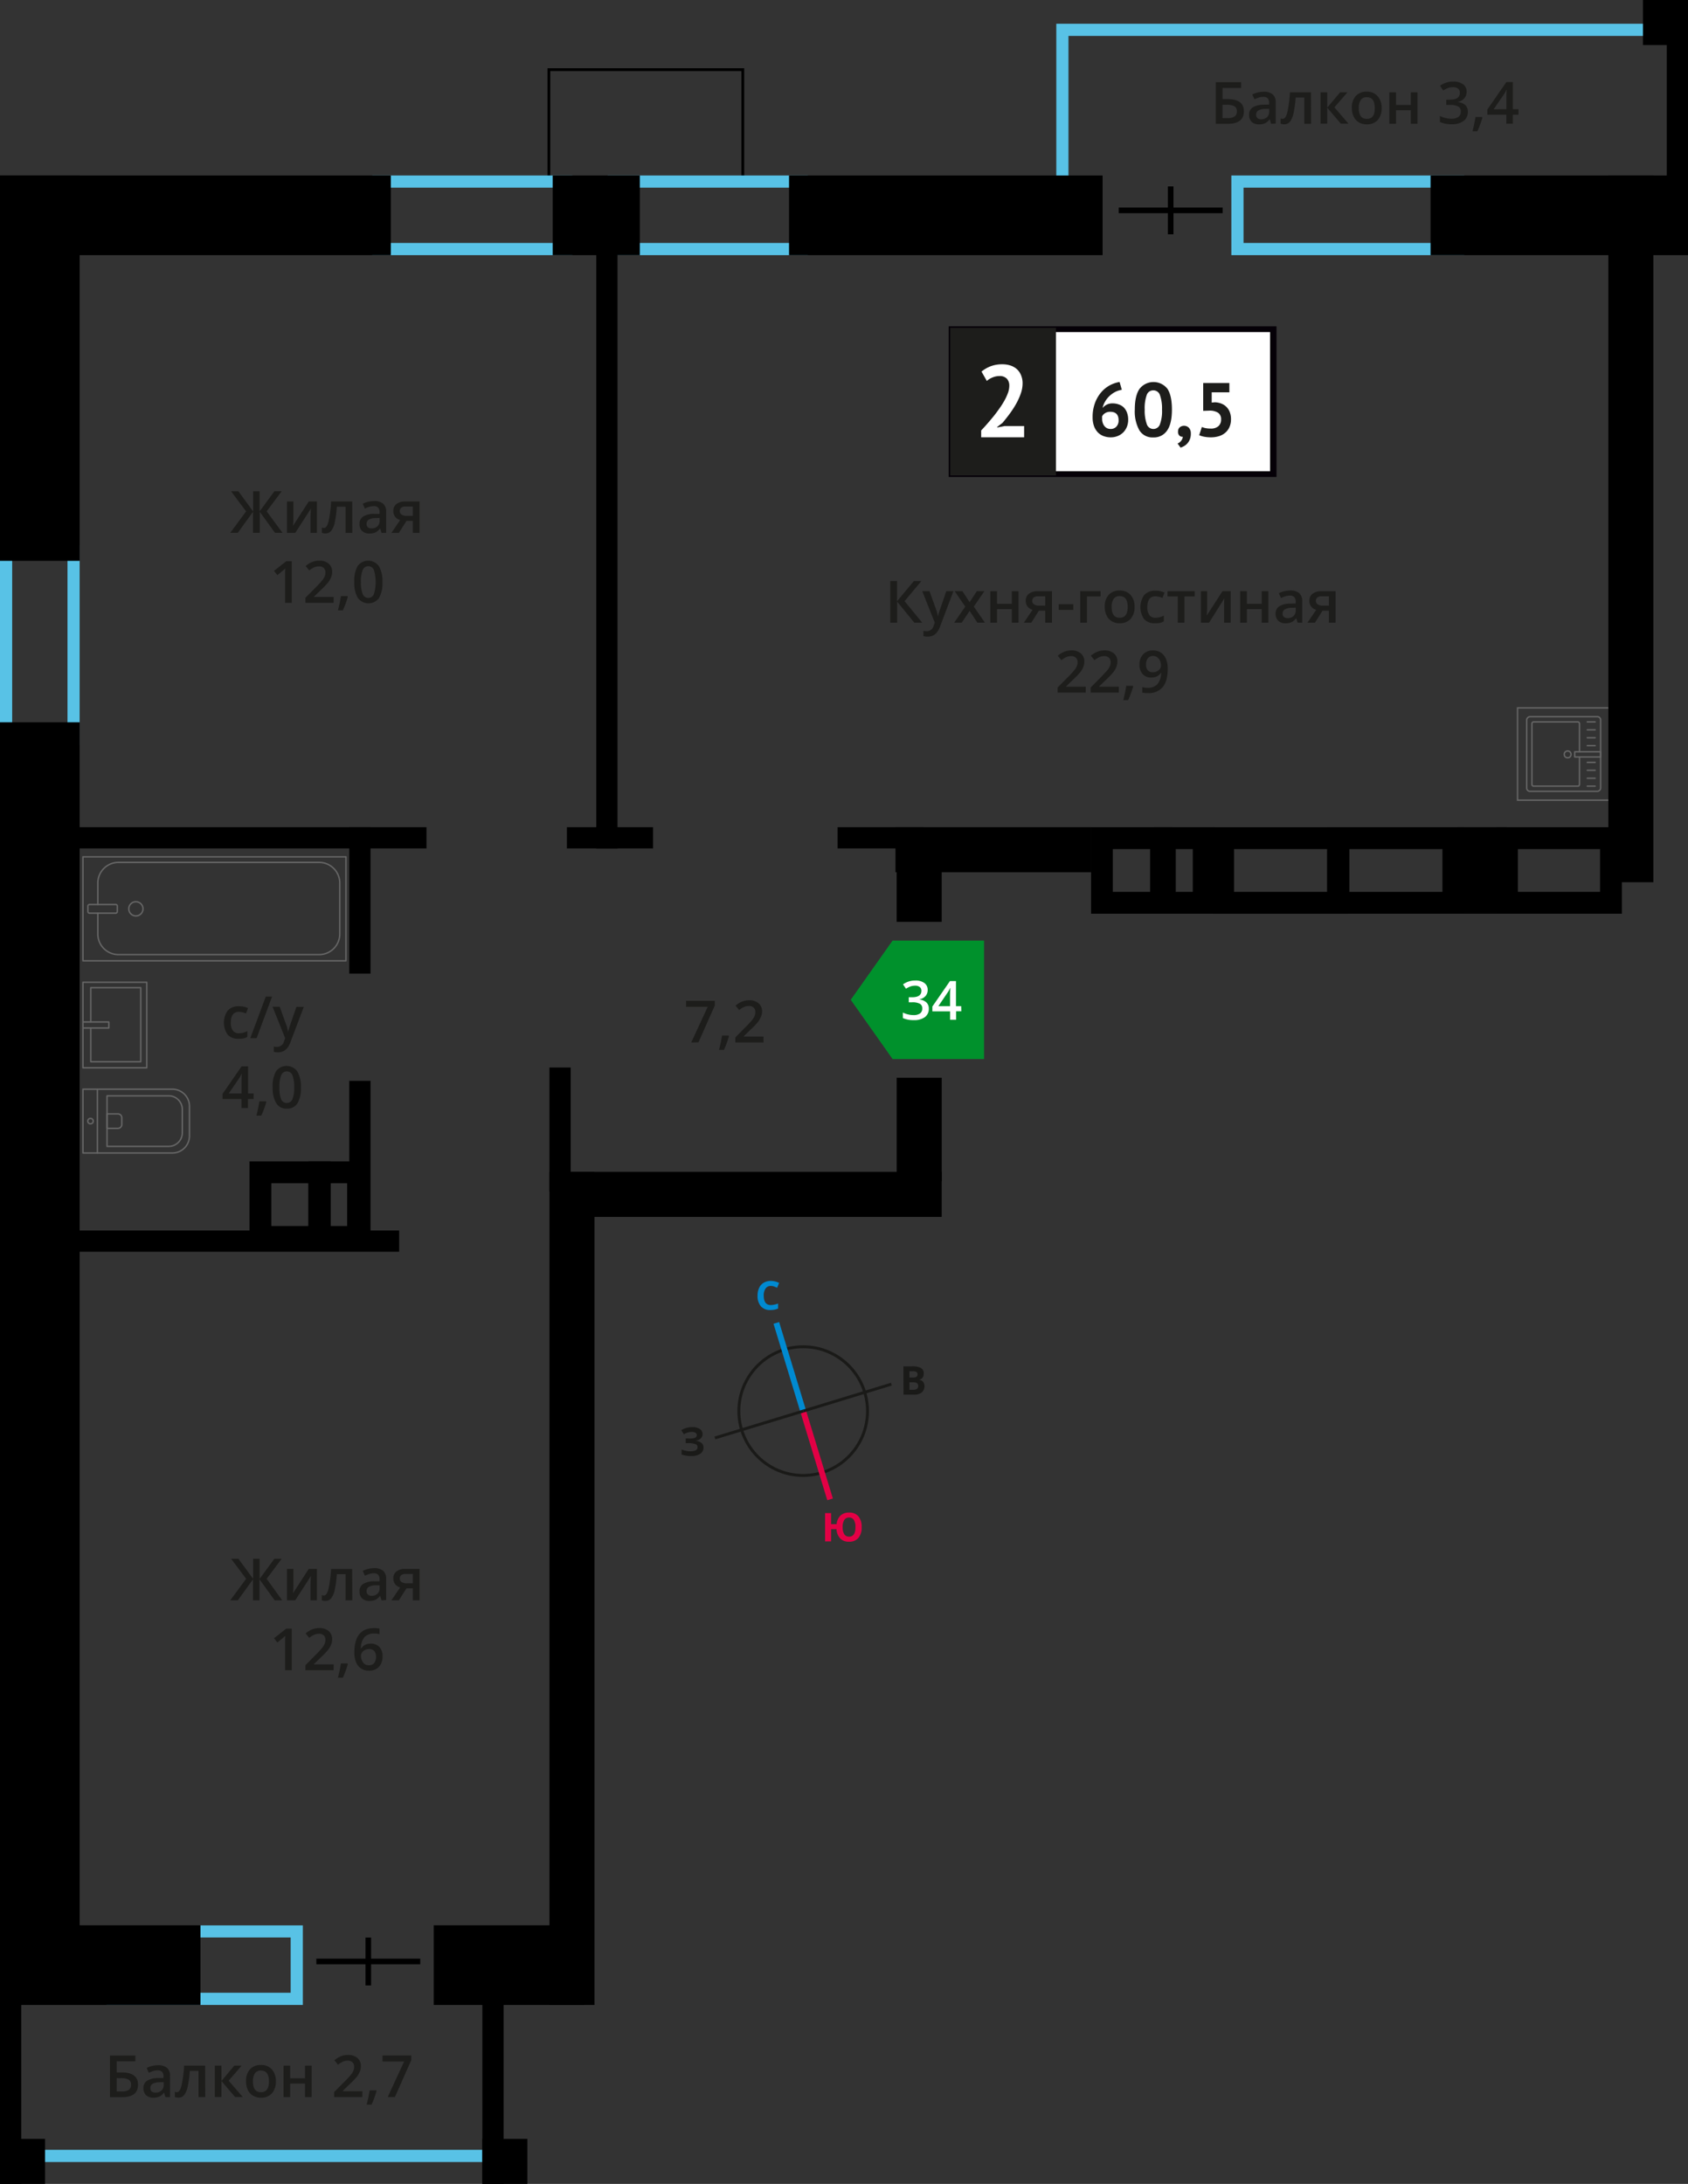 <svg xmlns="http://www.w3.org/2000/svg" width="561.24" height="725.99" viewBox="0 0 561.24 725.99">
  <rect x="0" y="0" width="561.24" height="725.99" fill="#333333" stroke="none"/>
  <defs>
    <style>
      .cls-1, .cls-15, .cls-16, .cls-17, .cls-2, .cls-3, .cls-4, .cls-9 {
        fill: none;
      }

      .cls-1, .cls-4 {
        stroke: #1a1a18;
      }

      .cls-1 {
        stroke-miterlimit: 22.93;
        stroke-width: 0.97px;
      }

      .cls-2 {
        stroke: #008ad1;
        stroke-width: 1.95px;
      }

      .cls-14, .cls-2, .cls-3, .cls-4 {
        stroke-miterlimit: 22.93;
      }

      .cls-3 {
        stroke: #e30045;
        stroke-width: 1.94px;
      }

      .cls-4 {
        stroke-width: 0.97px;
      }

      .cls-5 {
        isolation: isolate;
      }

      .cls-6 {
        fill: #008ad1;
      }

      .cls-7 {
        fill: #e30045;
      }

      .cls-8 {
        fill: #1a1a18;
      }

      .cls-9 {
        stroke: #666;
        stroke-linecap: round;
        stroke-linejoin: round;
        stroke-width: 0.47px;
      }

      .cls-10 {
        fill: #666;
      }

      .cls-11, .cls-14 {
        fill: #1d1d1b;
      }

      .cls-12 {
        fill: #fff;
      }

      .cls-13 {
        fill: #050007;
      }

      .cls-14 {
        stroke: #1d1d1b;
      }

      .cls-14, .cls-17 {
        stroke-width: 0.93px;
      }

      .cls-15, .cls-17 {
        stroke: #000;
      }

      .cls-15, .cls-16, .cls-17 {
        stroke-miterlimit: 10;
      }

      .cls-15 {
        stroke-width: 1.86px;
      }

      .cls-16 {
        stroke: #58c2e6;
        stroke-width: 4.05px;
      }

      .cls-18 {
        fill: #58c2e6;
      }

      .cls-19 {
        fill: #00912c;
        fill-rule: evenodd;
      }
    </style>
  </defs>
  <g id="text">
    <g>
      <circle class="cls-1" cx="267.05" cy="469.09" r="21.39"/>
      <line class="cls-2" x1="258.12" y1="439.77" x2="267.05" y2="469.1"/>
      <line class="cls-3" x1="275.99" y1="498.43" x2="267.05" y2="469.1"/>
      <line class="cls-4" x1="237.7" y1="478.01" x2="267.05" y2="469.08"/>
      <line class="cls-4" x1="296.37" y1="460.13" x2="267.05" y2="469.08"/>
      <g class="cls-5">
        <path class="cls-6" d="M256.29,427.48a2.05,2.05,0,0,0-1.75.86,3.94,3.94,0,0,0-.61,2.36c0,2.1.8,3.14,2.38,3.14a7.55,7.55,0,0,0,2.4-.51V435a6.68,6.68,0,0,1-2.59.49,4,4,0,0,1-3.14-1.24,5.22,5.22,0,0,1-1.1-3.57,5.79,5.79,0,0,1,.53-2.57,3.83,3.83,0,0,1,1.53-1.7,4.62,4.62,0,0,1,2.34-.6,6.41,6.41,0,0,1,2.76.66l-.64,1.62a10.86,10.86,0,0,0-1.07-.43A3,3,0,0,0,256.29,427.48Z"/>
      </g>
      <g class="cls-5">
        <path class="cls-7" d="M286.49,507.65a5.38,5.38,0,0,1-1.07,3.59,3.88,3.88,0,0,1-3.11,1.27,3.92,3.92,0,0,1-2.93-1.06,4.8,4.8,0,0,1-1.25-3.11h-1.8v4.06h-2l0-9.41h2v3.69h1.84a4.46,4.46,0,0,1,1.27-2.86,4,4,0,0,1,2.86-1,3.84,3.84,0,0,1,3.11,1.25A5.38,5.38,0,0,1,286.49,507.65Zm-6.32,0a4.32,4.32,0,0,0,.55,2.37,1.79,1.79,0,0,0,1.58.8q2.15,0,2.13-3.18a4.24,4.24,0,0,0-.54-2.37,1.74,1.74,0,0,0-1.58-.8,1.79,1.79,0,0,0-1.6.81A4.26,4.26,0,0,0,280.17,507.67Z"/>
      </g>
      <g class="cls-5">
        <path class="cls-8" d="M300.38,454.21h2.93a5.76,5.76,0,0,1,2.91.56,2,2,0,0,1,.91,1.81,2.31,2.31,0,0,1-.39,1.39,1.55,1.55,0,0,1-1.05.65v.07a2,2,0,0,1,1.29.74,2.72,2.72,0,0,1-.52,3.46,4,4,0,0,1-2.53.73h-3.52Zm2,3.72h1.16a2.16,2.16,0,0,0,1.17-.25,1,1,0,0,0,.36-.84.83.83,0,0,0-.39-.77,2.57,2.57,0,0,0-1.26-.23h-1.05Zm0,1.59V462h1.3a2,2,0,0,0,1.22-.32,1.18,1.18,0,0,0,.39-1q0-1.17-1.68-1.17Z"/>
      </g>
      <g class="cls-5">
        <path class="cls-8" d="M233.6,476.7a2,2,0,0,1-.64,1.5,3.18,3.18,0,0,1-1.75.76v0a3.51,3.51,0,0,1,2,.71,1.87,1.87,0,0,1,.7,1.52,2.41,2.41,0,0,1-1.05,2.06,4.93,4.93,0,0,1-2.91.76,9.05,9.05,0,0,1-3.33-.5v-1.67a6.24,6.24,0,0,0,1.42.45,7.64,7.64,0,0,0,1.52.16c1.59,0,2.38-.47,2.37-1.39a1,1,0,0,0-.76-1,6,6,0,0,0-2.26-.33H228v-1.55h.79A6,6,0,0,0,231,478a1,1,0,0,0,.68-.94.9.9,0,0,0-.43-.77,2.38,2.38,0,0,0-1.29-.28,4.84,4.84,0,0,0-2.56.78l-.87-1.33a6,6,0,0,1,1.7-.79,7.35,7.35,0,0,1,2-.25,4.12,4.12,0,0,1,2.46.63A2,2,0,0,1,233.6,476.7Z"/>
      </g>
    </g>
  </g>
  <g id="Layer_7" data-name="Layer 7">
    <g>
      <g>
        <g>
          <rect class="cls-9" x="54.02" y="258.39" width="34.57" height="87.45" transform="translate(373.42 230.81) rotate(90)"/>
          <rect class="cls-9" x="32.68" y="297.23" width="2.88" height="9.77" rx="0.49" transform="translate(336.23 268) rotate(90)"/>
          <path class="cls-9" d="M32.52,300.68v-7.13a6.88,6.88,0,0,1,6.87-6.87h66.72a6.87,6.87,0,0,1,6.86,6.87v16.93a6.86,6.86,0,0,1-6.86,6.86H39.39a6.87,6.87,0,0,1-6.87-6.86v-6.92"/>
          <circle class="cls-9" cx="45.18" cy="302.12" r="2.37"/>
        </g>
        <g>
          <path class="cls-9" d="M27.58,362.08H57.32A5.69,5.69,0,0,1,63,367.77v9.83a5.69,5.69,0,0,1-5.69,5.69H27.58a0,0,0,0,1,0,0V362.08A0,0,0,0,1,27.58,362.08Z"/>
          <path class="cls-9" d="M35.59,364.28H56.1a4.51,4.51,0,0,1,4.51,4.51v7.79a4.51,4.51,0,0,1-4.51,4.51H35.59a0,0,0,0,1,0,0V364.28a0,0,0,0,1,0,0Z"/>
          <path class="cls-9" d="M35.59,370.29h3.62a1.29,1.29,0,0,1,1.29,1.29v2.23a1.29,1.29,0,0,1-1.29,1.29H35.59a0,0,0,0,1,0,0v-4.8a0,0,0,0,1,0,0Z"/>
          <circle class="cls-9" cx="30.09" cy="372.69" r="0.9"/>
          <line class="cls-9" x1="32.39" y1="362.08" x2="32.39" y2="383.3"/>
        </g>
        <g>
          <rect class="cls-9" x="27.58" y="326.53" width="21.22" height="28.43"/>
          <polyline class="cls-9" points="27.58 341.74 36.19 341.74 36.19 339.74 27.58 339.74"/>
          <polyline class="cls-9" points="30.18 341.74 30.18 352.95 46.8 352.95 46.8 328.33 30.18 328.33 30.18 339.74"/>
        </g>
      </g>
      <g>
        <g>
          <rect class="cls-9" x="507.48" y="238.37" width="24.82" height="24.58" rx="1.09" transform="translate(770.56 -269.24) rotate(90)"/>
          <path class="cls-9" d="M525.17,251.64v9.11a.59.59,0,0,1-.59.59H509.93a.59.59,0,0,1-.59-.59V240.57a.58.58,0,0,1,.59-.59h14.65a.58.58,0,0,1,.59.59v9.34"/>
          <circle class="cls-9" cx="521.22" cy="250.78" r="1.13"/>
          <rect class="cls-9" x="527.02" y="246.48" width="1.73" height="8.6" transform="translate(778.66 -277.11) rotate(90)"/>
          <line class="cls-9" x1="530.37" y1="239.98" x2="527.74" y2="239.98"/>
          <line class="cls-9" x1="530.37" y1="242.61" x2="527.74" y2="242.61"/>
          <line class="cls-9" x1="530.37" y1="245.25" x2="527.74" y2="245.25"/>
          <line class="cls-9" x1="530.37" y1="247.88" x2="527.74" y2="247.88"/>
          <line class="cls-9" x1="530.37" y1="253.44" x2="527.74" y2="253.44"/>
          <line class="cls-9" x1="530.37" y1="256.07" x2="527.74" y2="256.07"/>
          <line class="cls-9" x1="530.37" y1="258.71" x2="527.74" y2="258.71"/>
          <line class="cls-9" x1="530.37" y1="261.34" x2="527.74" y2="261.34"/>
        </g>
        <path class="cls-10" d="M535,235.56v30.2H504.79v-30.2H535m.46-.47H504.33v31.14h31.13V235.09Z"/>
      </g>
      <g>
        <path class="cls-11" d="M81.83,170l-5-6.68h2.43l4.91,6.7v-6.7h2.15V170l4.92-6.7h2.42l-5,6.68,5.27,7.15h-2.5l-5.06-7v7H84.12v-7l-5.06,7H76.55Z"/>
        <path class="cls-11" d="M97.56,166.7v5.36c0,.63,0,1.54-.15,2.75l5.25-8.11h2.71v10.46h-2.14v-5.27q0-.44.06-1.41t.09-1.41l-5.23,8.09H95.43V166.7Z"/>
        <path class="cls-11" d="M117.13,177.16h-2.24v-8.72H112a38.22,38.22,0,0,1-.71,5.26,6.75,6.75,0,0,1-1.18,2.76,2.32,2.32,0,0,1-1.87.87,3.07,3.07,0,0,1-1.22-.21v-1.74a1.89,1.89,0,0,0,.7.13c.64,0,1.14-.72,1.51-2.17a40.56,40.56,0,0,0,.87-6.64h7Z"/>
        <path class="cls-11" d="M126.86,177.16l-.45-1.46h-.07a4.32,4.32,0,0,1-1.53,1.3,4.78,4.78,0,0,1-2,.35,3.36,3.36,0,0,1-2.41-.83,3.12,3.12,0,0,1-.87-2.36,2.75,2.75,0,0,1,1.21-2.44,6.89,6.89,0,0,1,3.65-.9l1.81,0v-.56a2.08,2.08,0,0,0-.47-1.5,1.9,1.9,0,0,0-1.45-.5,5,5,0,0,0-1.54.24,11.64,11.64,0,0,0-1.42.56l-.72-1.59a7.83,7.83,0,0,1,1.87-.68,8.79,8.79,0,0,1,1.91-.23,4.52,4.52,0,0,1,3,.87,3.39,3.39,0,0,1,1,2.73v7Zm-3.31-1.51a2.76,2.76,0,0,0,1.94-.68,2.44,2.44,0,0,0,.73-1.9v-.9l-1.34.05a4.59,4.59,0,0,0-2.28.53,1.59,1.59,0,0,0-.72,1.43,1.37,1.37,0,0,0,.42,1.08A1.75,1.75,0,0,0,123.55,175.65Z"/>
        <path class="cls-11" d="M132.61,177.16h-2.48l2.91-4.28a3.14,3.14,0,0,1-1.66-1.09,3,3,0,0,1-.61-1.93,2.78,2.78,0,0,1,1.06-2.32,4.54,4.54,0,0,1,2.89-.84h4.77v10.46h-2.23v-4h-2.11Zm.33-7.28a1.33,1.33,0,0,0,.61,1.2,2.9,2.9,0,0,0,1.64.41h2.07v-3.11h-2.42a2.23,2.23,0,0,0-1.41.39A1.33,1.33,0,0,0,132.94,169.88Z"/>
        <path class="cls-11" d="M97,200.4H94.8v-8.93c0-1.06,0-1.91.07-2.53a6.72,6.72,0,0,1-.53.5l-2.12,1.74-1.12-1.41,4.07-3.2H97Z"/>
        <path class="cls-11" d="M110.92,200.4h-9.37v-1.68l3.57-3.59a30.47,30.47,0,0,0,2.09-2.29,5.82,5.82,0,0,0,.75-1.27,3.43,3.43,0,0,0,.24-1.28,2,2,0,0,0-.56-1.47,2.18,2.18,0,0,0-1.56-.54,4.09,4.09,0,0,0-1.54.29,7.47,7.47,0,0,0-1.71,1.06l-1.2-1.47a7.65,7.65,0,0,1,2.24-1.38,6.52,6.52,0,0,1,2.31-.4,4.58,4.58,0,0,1,3.1,1,3.42,3.42,0,0,1,1.16,2.71,4.62,4.62,0,0,1-.34,1.78,7,7,0,0,1-1,1.74,23.06,23.06,0,0,1-2.31,2.41l-2.4,2.33v.09h6.56Z"/>
        <path class="cls-11" d="M115.65,198.37A32.47,32.47,0,0,1,114,202.9h-1.64a47.27,47.27,0,0,0,1-4.75h2.19Z"/>
        <path class="cls-11" d="M127.15,193.49a9.86,9.86,0,0,1-1.16,5.35,4.37,4.37,0,0,1-7-.06,9.68,9.68,0,0,1-1.19-5.29,9.85,9.85,0,0,1,1.16-5.4,4.39,4.39,0,0,1,7,.08A9.77,9.77,0,0,1,127.15,193.49Zm-7.14,0a10,10,0,0,0,.58,4,2,2,0,0,0,3.73,0,14,14,0,0,0,0-8,2,2,0,0,0-3.73,0A10.1,10.1,0,0,0,120,193.49Z"/>
      </g>
      <g>
        <path class="cls-11" d="M413.57,37q0,4.15-5.34,4.16h-4V27.32h8.44v1.94h-6.18v3.68h1.65Q413.57,32.94,413.57,37Zm-7.1,2.26h1.63a4.12,4.12,0,0,0,2.38-.54,1.94,1.94,0,0,0,.76-1.72,1.81,1.81,0,0,0-.76-1.65,5,5,0,0,0-2.65-.51h-1.36Z"/>
        <path class="cls-11" d="M422.63,41.15l-.45-1.46h-.07a4.32,4.32,0,0,1-1.53,1.3,4.78,4.78,0,0,1-2,.35,3.32,3.32,0,0,1-2.41-.84,3.08,3.08,0,0,1-.87-2.35,2.75,2.75,0,0,1,1.21-2.44,6.89,6.89,0,0,1,3.65-.9l1.81-.05V34.2a2.08,2.08,0,0,0-.47-1.5,1.9,1.9,0,0,0-1.45-.5,5,5,0,0,0-1.54.24,11.64,11.64,0,0,0-1.42.56l-.72-1.59a7.83,7.83,0,0,1,1.87-.68,8.79,8.79,0,0,1,1.91-.23,4.52,4.52,0,0,1,3,.87,3.39,3.39,0,0,1,1,2.73v7Zm-3.31-1.51a2.76,2.76,0,0,0,1.94-.68,2.44,2.44,0,0,0,.73-1.9v-.9l-1.34.05a4.48,4.48,0,0,0-2.28.53,1.59,1.59,0,0,0-.72,1.43,1.37,1.37,0,0,0,.42,1.08A1.75,1.75,0,0,0,419.32,39.64Z"/>
        <path class="cls-11" d="M435.91,41.15h-2.24V32.43h-2.88a36.68,36.68,0,0,1-.72,5.26,6.9,6.9,0,0,1-1.17,2.76,2.33,2.33,0,0,1-1.88.87,3.14,3.14,0,0,1-1.22-.21V39.37a2,2,0,0,0,.7.13c.65,0,1.15-.72,1.52-2.17a40.56,40.56,0,0,0,.87-6.64h7Z"/>
        <path class="cls-11" d="M445.58,30.69H448l-4.33,5,4.69,5.42h-2.55l-4.52-5.31v5.31h-2.22V30.69h2.22v5.08Z"/>
        <path class="cls-11" d="M459.38,35.9a5.74,5.74,0,0,1-1.31,4,4.72,4.72,0,0,1-3.66,1.44,5,5,0,0,1-2.59-.66,4.4,4.4,0,0,1-1.73-1.91,6.35,6.35,0,0,1-.61-2.87,5.66,5.66,0,0,1,1.31-4,4.73,4.73,0,0,1,3.68-1.43A4.61,4.61,0,0,1,458.06,32,5.67,5.67,0,0,1,459.38,35.9Zm-7.61,0q0,3.62,2.68,3.62t2.64-3.62c0-2.39-.88-3.58-2.66-3.58a2.26,2.26,0,0,0-2,.92A4.73,4.73,0,0,0,451.77,35.9Z"/>
        <path class="cls-11" d="M464.16,30.69v4.2h4.92v-4.2h2.23V41.15h-2.23V36.64h-4.92v4.51h-2.22V30.69Z"/>
        <path class="cls-11" d="M487.63,30.5a3.2,3.2,0,0,1-.77,2.19,3.87,3.87,0,0,1-2.15,1.18v.07a4.16,4.16,0,0,1,2.49,1,2.93,2.93,0,0,1,.83,2.2,3.63,3.63,0,0,1-1.4,3.07,6.42,6.42,0,0,1-4,1.09,9,9,0,0,1-3.88-.75v-2a9.19,9.19,0,0,0,1.86.68,8.55,8.55,0,0,0,1.89.23,4.05,4.05,0,0,0,2.41-.59,2.2,2.2,0,0,0,.79-1.85,1.73,1.73,0,0,0-.88-1.62,5.6,5.6,0,0,0-2.76-.52h-1.2V33.13h1.22c2.2,0,3.31-.76,3.31-2.29a1.67,1.67,0,0,0-.58-1.37,2.59,2.59,0,0,0-1.7-.48,5.06,5.06,0,0,0-1.51.22,7.64,7.64,0,0,0-1.73.86l-1.08-1.55a7.25,7.25,0,0,1,4.41-1.4,5.27,5.27,0,0,1,3.27.9A3,3,0,0,1,487.63,30.5Z"/>
        <path class="cls-11" d="M492.88,39.11a31.82,31.82,0,0,1-1.67,4.53h-1.63a46.55,46.55,0,0,0,1-4.74h2.18Z"/>
        <path class="cls-11" d="M504.87,38.13H503v3h-2.16v-3h-6.32V36.42l6.32-9.13H503v9h1.87Zm-4-1.84V32.82c0-1.24,0-2.25.09-3h-.07a11.58,11.58,0,0,1-.83,1.51l-3.44,5Z"/>
      </g>
      <g>
        <path class="cls-11" d="M81.83,524.84l-5-6.68h2.43l4.91,6.7v-6.7h2.15v6.7l4.92-6.7h2.42l-5,6.68L93.83,532h-2.5l-5.06-7v7H84.12v-7l-5.06,7H76.55Z"/>
        <path class="cls-11" d="M97.56,521.53v5.36c0,.63,0,1.54-.15,2.75l5.25-8.11h2.71V532h-2.14v-5.27q0-.44.06-1.41c0-.65.06-1.12.09-1.42L98.15,532H95.43V521.53Z"/>
        <path class="cls-11" d="M117.13,532h-2.24v-8.72H112a38.44,38.44,0,0,1-.71,5.26,6.75,6.75,0,0,1-1.18,2.76,2.32,2.32,0,0,1-1.87.87A3.07,3.07,0,0,1,107,532v-1.74a1.89,1.89,0,0,0,.7.13c.64,0,1.14-.72,1.51-2.17a40.56,40.56,0,0,0,.87-6.64h7Z"/>
        <path class="cls-11" d="M126.86,532l-.45-1.46h-.07a4.32,4.32,0,0,1-1.53,1.3,4.78,4.78,0,0,1-2,.35,3.36,3.36,0,0,1-2.41-.83,3.12,3.12,0,0,1-.87-2.36,2.75,2.75,0,0,1,1.21-2.44,6.89,6.89,0,0,1,3.65-.9l1.81,0V525a2.08,2.08,0,0,0-.47-1.5,1.9,1.9,0,0,0-1.45-.5,5,5,0,0,0-1.54.24,11.64,11.64,0,0,0-1.42.56l-.72-1.59a7.83,7.83,0,0,1,1.87-.68,8.79,8.79,0,0,1,1.91-.23,4.52,4.52,0,0,1,3,.87,3.39,3.39,0,0,1,1,2.73v7Zm-3.31-1.51a2.76,2.76,0,0,0,1.94-.68,2.44,2.44,0,0,0,.73-1.9V527l-1.34,0a4.59,4.59,0,0,0-2.28.53,1.59,1.59,0,0,0-.72,1.43,1.37,1.37,0,0,0,.42,1.08A1.75,1.75,0,0,0,123.55,530.48Z"/>
        <path class="cls-11" d="M132.61,532h-2.48l2.91-4.28a3.14,3.14,0,0,1-1.66-1.09,3,3,0,0,1-.61-1.93,2.78,2.78,0,0,1,1.06-2.32,4.54,4.54,0,0,1,2.89-.84h4.77V532h-2.23v-4h-2.11Zm.33-7.28a1.33,1.33,0,0,0,.61,1.2,2.9,2.9,0,0,0,1.64.41h2.07v-3.11h-2.42a2.23,2.23,0,0,0-1.41.39A1.33,1.33,0,0,0,132.94,524.71Z"/>
        <path class="cls-11" d="M97,555.23H94.8V546.3c0-1.06,0-1.91.07-2.53a6.72,6.72,0,0,1-.53.5L92.22,546,91.1,544.6l4.07-3.2H97Z"/>
        <path class="cls-11" d="M110.92,555.23h-9.37v-1.68l3.57-3.59a30.47,30.47,0,0,0,2.09-2.29,5.82,5.82,0,0,0,.75-1.27,3.43,3.43,0,0,0,.24-1.28,1.94,1.94,0,0,0-.56-1.47,2.18,2.18,0,0,0-1.56-.54,4.09,4.09,0,0,0-1.54.29,7.13,7.13,0,0,0-1.71,1.06l-1.2-1.47a7.65,7.65,0,0,1,2.24-1.38,6.52,6.52,0,0,1,2.31-.4,4.58,4.58,0,0,1,3.1,1,3.42,3.42,0,0,1,1.16,2.71,4.62,4.62,0,0,1-.34,1.78,6.79,6.79,0,0,1-1,1.73,22,22,0,0,1-2.31,2.42l-2.4,2.33v.09h6.56Z"/>
        <path class="cls-11" d="M115.65,553.2a32.47,32.47,0,0,1-1.66,4.53h-1.64a47.27,47.27,0,0,0,1-4.75h2.19Z"/>
        <path class="cls-11" d="M117.82,549.34q0-8.12,6.61-8.12a7.91,7.91,0,0,1,1.75.17v1.85a5.93,5.93,0,0,0-1.66-.21,4.39,4.39,0,0,0-3.34,1.19A5.81,5.81,0,0,0,120,548h.11a3.09,3.09,0,0,1,1.25-1.18,3.93,3.93,0,0,1,1.89-.43,3.77,3.77,0,0,1,2.94,1.16,4.47,4.47,0,0,1,1,3.13,4.77,4.77,0,0,1-1.22,3.44,4.38,4.38,0,0,1-3.31,1.26,4.64,4.64,0,0,1-2.59-.72,4.5,4.5,0,0,1-1.68-2.08A8.11,8.11,0,0,1,117.82,549.34Zm4.82,4.24a2.17,2.17,0,0,0,1.76-.73,3.24,3.24,0,0,0,.62-2.11,2.8,2.8,0,0,0-.58-1.88,2.19,2.19,0,0,0-1.75-.68,3,3,0,0,0-1.32.31,2.5,2.5,0,0,0-1,.84,1.93,1.93,0,0,0-.35,1.1,3.52,3.52,0,0,0,.72,2.24A2.25,2.25,0,0,0,122.64,553.58Z"/>
      </g>
      <g>
        <path class="cls-11" d="M45.89,693c0,2.77-1.77,4.16-5.33,4.16h-4V683.32H45v1.93H38.8v3.68h1.65Q45.9,688.93,45.89,693Zm-7.09,2.26h1.63a4.23,4.23,0,0,0,2.38-.53,2,2,0,0,0,.76-1.73,1.86,1.86,0,0,0-.76-1.65,5.06,5.06,0,0,0-2.66-.51H38.8Z"/>
        <path class="cls-11" d="M55,697.14l-.44-1.46h-.08a4.21,4.21,0,0,1-1.52,1.3,4.83,4.83,0,0,1-2,.35,3.33,3.33,0,0,1-2.4-.83,3.12,3.12,0,0,1-.87-2.36,2.78,2.78,0,0,1,1.2-2.44,7.09,7.09,0,0,1,3.66-.9l1.81,0v-.56a2.12,2.12,0,0,0-.47-1.5,1.91,1.91,0,0,0-1.45-.49,4.91,4.91,0,0,0-1.54.23,12,12,0,0,0-1.42.56l-.72-1.59a7.91,7.91,0,0,1,1.86-.68,8.87,8.87,0,0,1,1.91-.23,4.51,4.51,0,0,1,3,.87,3.4,3.4,0,0,1,1,2.74v7Zm-3.31-1.51a2.77,2.77,0,0,0,2-.68,2.47,2.47,0,0,0,.73-1.89v-.91L53,692.2a4.66,4.66,0,0,0-2.29.53,1.6,1.6,0,0,0-.71,1.43,1.4,1.4,0,0,0,.41,1.08A1.78,1.78,0,0,0,51.64,695.63Z"/>
        <path class="cls-11" d="M68.24,697.14H66v-8.72H63.11a35.33,35.33,0,0,1-.71,5.26,6.9,6.9,0,0,1-1.17,2.76,2.34,2.34,0,0,1-1.88.87,3.1,3.1,0,0,1-1.22-.21v-1.74a1.94,1.94,0,0,0,.7.14c.64,0,1.15-.73,1.52-2.18a40.8,40.8,0,0,0,.86-6.64h7Z"/>
        <path class="cls-11" d="M77.9,686.68h2.44l-4.32,5,4.69,5.42H78.16l-4.52-5.3v5.3H71.42V686.68h2.22v5.08Z"/>
        <path class="cls-11" d="M91.71,691.89a5.69,5.69,0,0,1-1.32,4,4.68,4.68,0,0,1-3.65,1.44,5.05,5.05,0,0,1-2.6-.66,4.43,4.43,0,0,1-1.73-1.9,6.56,6.56,0,0,1-.6-2.88,5.67,5.67,0,0,1,1.3-4,4.75,4.75,0,0,1,3.68-1.43,4.65,4.65,0,0,1,3.6,1.46A5.67,5.67,0,0,1,91.71,691.89Zm-7.61,0c0,2.42.89,3.62,2.67,3.62s2.65-1.2,2.65-3.62-.89-3.58-2.67-3.58a2.25,2.25,0,0,0-2,.93A4.67,4.67,0,0,0,84.1,691.89Z"/>
        <path class="cls-11" d="M96.48,686.68v4.2h4.93v-4.2h2.22v10.46h-2.22v-4.51H96.48v4.51H94.26V686.68Z"/>
        <path class="cls-11" d="M120.47,697.14H111.1v-1.68l3.57-3.59a28.57,28.57,0,0,0,2.09-2.29,4.94,4.94,0,0,0,.75-1.27,3.39,3.39,0,0,0,.24-1.28,2,2,0,0,0-.56-1.47,2.16,2.16,0,0,0-1.56-.54,4.2,4.2,0,0,0-1.53.29,7.3,7.3,0,0,0-1.72,1.06l-1.2-1.47a8,8,0,0,1,2.24-1.38,6.62,6.62,0,0,1,2.32-.4,4.58,4.58,0,0,1,3.09,1,3.44,3.44,0,0,1,1.16,2.71,4.81,4.81,0,0,1-.33,1.78,7.69,7.69,0,0,1-1,1.74,24.54,24.54,0,0,1-2.32,2.41l-2.4,2.33v.09h6.56Z"/>
        <path class="cls-11" d="M125.2,695.11a31.22,31.22,0,0,1-1.66,4.53H121.9a46.9,46.9,0,0,0,1-4.75h2.18Z"/>
        <path class="cls-11" d="M128.9,697.14l5.47-11.85h-7.19v-2h9.56v1.56l-5.44,12.25Z"/>
      </g>
      <g>
        <path class="cls-11" d="M306.63,207H304l-5.7-7v7H296V193.16h2.26v6.7l5.6-6.7h2.48l-5.58,6.68Z"/>
        <path class="cls-11" d="M306.63,196.53h2.43l2.12,5.93a11.52,11.52,0,0,1,.65,2.38h.07a11.3,11.3,0,0,1,.31-1.26c.15-.49,1-2.84,2.41-7.05H317l-4.48,11.85q-1.21,3.26-4.06,3.26a6.29,6.29,0,0,1-1.44-.16v-1.76a5,5,0,0,0,1.15.12,2.35,2.35,0,0,0,2.26-1.87l.38-1Z"/>
        <path class="cls-11" d="M320.93,201.65l-3.51-5.12H320l2.38,3.66,2.4-3.66h2.52l-3.52,5.12,3.7,5.34h-2.52l-2.58-3.92L319.77,207h-2.52Z"/>
        <path class="cls-11" d="M331.5,196.53v4.2h4.92v-4.2h2.22V207h-2.22v-4.51H331.5V207h-2.23V196.53Z"/>
        <path class="cls-11" d="M342.89,207H340.4l2.92-4.28a3.17,3.17,0,0,1-1.67-1.09,3.06,3.06,0,0,1-.6-1.93,2.78,2.78,0,0,1,1.06-2.32,4.52,4.52,0,0,1,2.89-.84h4.76V207h-2.23v-4h-2.11Zm.32-7.28a1.33,1.33,0,0,0,.61,1.2,2.93,2.93,0,0,0,1.64.41h2.07v-3.11h-2.42a2.22,2.22,0,0,0-1.4.39A1.33,1.33,0,0,0,343.21,199.71Z"/>
        <path class="cls-11" d="M352,202.74v-1.89h4.86v1.89Z"/>
        <path class="cls-11" d="M365.93,196.53v1.74H361.4V207h-2.23V196.53Z"/>
        <path class="cls-11" d="M377.23,201.74a5.69,5.69,0,0,1-1.32,4,4.72,4.72,0,0,1-3.66,1.44,5,5,0,0,1-2.59-.66,4.37,4.37,0,0,1-1.73-1.9,6.56,6.56,0,0,1-.61-2.88,5.67,5.67,0,0,1,1.31-4,4.75,4.75,0,0,1,3.68-1.43,4.61,4.61,0,0,1,3.59,1.46A5.68,5.68,0,0,1,377.23,201.74Zm-7.62,0c0,2.42.9,3.62,2.68,3.62s2.65-1.2,2.65-3.62-.89-3.58-2.67-3.58a2.3,2.3,0,0,0-2,.92A4.73,4.73,0,0,0,369.61,201.74Z"/>
        <path class="cls-11" d="M384,207.18a4.55,4.55,0,0,1-3.61-1.39,7,7,0,0,1,.06-8,4.77,4.77,0,0,1,3.73-1.42,7,7,0,0,1,3,.62l-.67,1.78a6.8,6.8,0,0,0-2.32-.54q-2.71,0-2.72,3.6a4.31,4.31,0,0,0,.68,2.64,2.34,2.34,0,0,0,2,.89,5.7,5.7,0,0,0,2.81-.74v1.94a4.48,4.48,0,0,1-1.27.5A7.7,7.7,0,0,1,384,207.18Z"/>
        <path class="cls-11" d="M397.23,196.53v1.74h-3.41V207h-2.23v-8.72h-3.4v-1.74Z"/>
        <path class="cls-11" d="M401.37,196.53v5.36c0,.63-.05,1.54-.15,2.75l5.24-8.11h2.72V207H407v-5.27c0-.29,0-.76,0-1.41s.07-1.12.09-1.41L402,207h-2.71V196.53Z"/>
        <path class="cls-11" d="M414.57,196.53v4.2h4.93v-4.2h2.22V207H419.5v-4.51h-4.93V207h-2.22V196.53Z"/>
        <path class="cls-11" d="M431.44,207l-.45-1.46h-.07a4.3,4.3,0,0,1-1.52,1.3,4.86,4.86,0,0,1-2,.35,3.36,3.36,0,0,1-2.41-.83,3.15,3.15,0,0,1-.86-2.36,2.77,2.77,0,0,1,1.2-2.44,6.9,6.9,0,0,1,3.66-.9l1.8-.05V200a2.12,2.12,0,0,0-.46-1.5,1.94,1.94,0,0,0-1.46-.5,5,5,0,0,0-1.54.24,11.64,11.64,0,0,0-1.42.56l-.71-1.59a7.6,7.6,0,0,1,1.86-.68,8.79,8.79,0,0,1,1.91-.23,4.52,4.52,0,0,1,3,.87,3.4,3.4,0,0,1,1,2.73V207Zm-3.31-1.51a2.75,2.75,0,0,0,1.94-.68,2.44,2.44,0,0,0,.73-1.9V202l-1.34.05a4.62,4.62,0,0,0-2.28.53,1.59,1.59,0,0,0-.72,1.43,1.37,1.37,0,0,0,.42,1.08A1.77,1.77,0,0,0,428.13,205.48Z"/>
        <path class="cls-11" d="M437.2,207h-2.49l2.91-4.28a3.18,3.18,0,0,1-1.66-1.09,3,3,0,0,1-.61-1.93,2.81,2.81,0,0,1,1.06-2.32,4.55,4.55,0,0,1,2.9-.84h4.76V207h-2.23v-4h-2.11Zm.32-7.28a1.33,1.33,0,0,0,.61,1.2,2.9,2.9,0,0,0,1.64.41h2.07v-3.11h-2.42a2.25,2.25,0,0,0-1.41.39A1.33,1.33,0,0,0,437.52,199.71Z"/>
        <path class="cls-11" d="M361,230.23h-9.37v-1.68l3.57-3.59a30.47,30.47,0,0,0,2.09-2.29,5.11,5.11,0,0,0,.75-1.27,3.43,3.43,0,0,0,.24-1.28,1.94,1.94,0,0,0-.56-1.47,2.18,2.18,0,0,0-1.56-.54,4,4,0,0,0-1.53.29,7.3,7.3,0,0,0-1.72,1.06l-1.2-1.47a7.65,7.65,0,0,1,2.24-1.38,6.58,6.58,0,0,1,2.32-.4,4.58,4.58,0,0,1,3.09,1,3.42,3.42,0,0,1,1.16,2.71,4.81,4.81,0,0,1-.33,1.78,7.69,7.69,0,0,1-1,1.74,24.54,24.54,0,0,1-2.32,2.41l-2.4,2.33v.09H361Z"/>
        <path class="cls-11" d="M372,230.23h-9.37v-1.68l3.56-3.59c1-1.08,1.75-1.84,2.1-2.29a5.82,5.82,0,0,0,.75-1.27,3.43,3.43,0,0,0,.24-1.28,1.91,1.91,0,0,0-.57-1.47,2.13,2.13,0,0,0-1.55-.54,4.05,4.05,0,0,0-1.54.29,7.5,7.5,0,0,0-1.72,1.06l-1.2-1.47a7.78,7.78,0,0,1,2.24-1.38,6.62,6.62,0,0,1,2.32-.4,4.54,4.54,0,0,1,3.09,1,3.4,3.4,0,0,1,1.17,2.71,4.82,4.82,0,0,1-.34,1.78,7.33,7.33,0,0,1-1,1.74,23.06,23.06,0,0,1-2.31,2.41l-2.4,2.33v.09H372Z"/>
        <path class="cls-11" d="M376.77,228.2a32.73,32.73,0,0,1-1.67,4.53h-1.63a47.27,47.27,0,0,0,1-4.75h2.18Z"/>
        <path class="cls-11" d="M388.25,222.31q0,4.08-1.65,6.09a6,6,0,0,1-5,2,7.68,7.68,0,0,1-1.81-.15V228.4a6.16,6.16,0,0,0,1.69.24,4.33,4.33,0,0,0,3.36-1.21,5.86,5.86,0,0,0,1.21-3.8H386a3.35,3.35,0,0,1-1.35,1.23,4.27,4.27,0,0,1-1.85.38,3.69,3.69,0,0,1-2.88-1.15,4.46,4.46,0,0,1-1.05-3.14,4.78,4.78,0,0,1,1.21-3.44,4.35,4.35,0,0,1,3.32-1.29,4.58,4.58,0,0,1,2.57.72,4.66,4.66,0,0,1,1.69,2.09A8.11,8.11,0,0,1,388.25,222.31Zm-4.83-4.24a2.14,2.14,0,0,0-1.76.75,3.26,3.26,0,0,0-.62,2.11,2.79,2.79,0,0,0,.57,1.86,2.15,2.15,0,0,0,1.74.68,2.8,2.8,0,0,0,1.89-.67,2,2,0,0,0,.77-1.57,3.82,3.82,0,0,0-.33-1.58,2.86,2.86,0,0,0-.91-1.16A2.26,2.26,0,0,0,383.42,218.07Z"/>
      </g>
      <g>
        <path class="cls-11" d="M229.83,346.54l5.47-11.85h-7.19v-2h9.56v1.55l-5.44,12.26Z"/>
        <path class="cls-11" d="M242.36,344.51A32.47,32.47,0,0,1,240.7,349h-1.64a47.27,47.27,0,0,0,1-4.75h2.19Z"/>
        <path class="cls-11" d="M253.86,346.54h-9.37v-1.68l3.56-3.59c1.06-1.08,1.75-1.84,2.1-2.29a5.82,5.82,0,0,0,.75-1.27,3.43,3.43,0,0,0,.24-1.28,1.91,1.91,0,0,0-.57-1.47,2.13,2.13,0,0,0-1.55-.54,4.09,4.09,0,0,0-1.54.29,7.16,7.16,0,0,0-1.72,1.06l-1.2-1.47a7.78,7.78,0,0,1,2.24-1.38,6.62,6.62,0,0,1,2.32-.4,4.54,4.54,0,0,1,3.09,1,3.4,3.4,0,0,1,1.17,2.71A4.82,4.82,0,0,1,253,338a7.09,7.09,0,0,1-1,1.73,22,22,0,0,1-2.31,2.42l-2.4,2.33v.09h6.56Z"/>
      </g>
      <g>
        <path class="cls-11" d="M79.28,345.31a4.58,4.58,0,0,1-3.61-1.39,7,7,0,0,1,.06-8,4.78,4.78,0,0,1,3.73-1.42,7,7,0,0,1,3,.62l-.67,1.78a6.9,6.9,0,0,0-2.33-.55q-2.72,0-2.71,3.61a4.25,4.25,0,0,0,.68,2.64,2.33,2.33,0,0,0,2,.88,5.65,5.65,0,0,0,2.8-.73v1.94a4.37,4.37,0,0,1-1.27.5A7.64,7.64,0,0,1,79.28,345.31Z"/>
        <path class="cls-11" d="M90.46,331.29l-5.14,13.83h-2.1l5.15-13.83Z"/>
        <path class="cls-11" d="M90.62,334.66H93l2.13,5.93a11.46,11.46,0,0,1,.64,2.38h.08a9.08,9.08,0,0,1,.31-1.26q.22-.75,2.4-7H101l-4.47,11.85q-1.22,3.25-4.07,3.26a6.15,6.15,0,0,1-1.43-.16v-1.76a4.9,4.9,0,0,0,1.14.11,2.34,2.34,0,0,0,2.26-1.86l.39-1Z"/>
        <path class="cls-11" d="M84.31,365.34H82.45v3H80.28v-3H74v-1.71l6.31-9.13h2.17v9h1.86Zm-4-1.84V360c0-1.24,0-2.25.1-3H80.3a9.59,9.59,0,0,1-.83,1.51l-3.43,5Z"/>
        <path class="cls-11" d="M88.55,366.32a30.63,30.63,0,0,1-1.67,4.53H85.25a46.55,46.55,0,0,0,1-4.74h2.19Z"/>
        <path class="cls-11" d="M100.05,361.45a9.86,9.86,0,0,1-1.16,5.35,4,4,0,0,1-3.54,1.75,3.91,3.91,0,0,1-3.5-1.81,9.68,9.68,0,0,1-1.19-5.29,9.85,9.85,0,0,1,1.16-5.4,4.39,4.39,0,0,1,7,.08A9.77,9.77,0,0,1,100.05,361.45Zm-7.14,0a10,10,0,0,0,.58,4,1.94,1.94,0,0,0,1.86,1.21,2,2,0,0,0,1.87-1.23,9.94,9.94,0,0,0,.59-4,10.12,10.12,0,0,0-.59-4,2,2,0,0,0-3.73,0A10.1,10.1,0,0,0,92.91,361.45Z"/>
      </g>
      <g>
        <rect class="cls-12" x="316.39" y="109.44" width="105.93" height="48.16"/>
        <path class="cls-13" d="M422.31,110.39H317.55v46.25H422.31Zm-105.82-1.91H424.42v50.07h-109V108.48Z"/>
        <rect class="cls-14" x="316.39" y="109.44" width="34.23" height="48.16"/>
        <g>
          <path class="cls-11" d="M375.11,139.54a6.19,6.19,0,0,1-.42,2.3,5.71,5.71,0,0,1-1.17,1.85,5.5,5.5,0,0,1-1.84,1.23,5.85,5.85,0,0,1-2.36.46,6.66,6.66,0,0,1-2.41-.42,5.12,5.12,0,0,1-1.91-1.25,5.84,5.84,0,0,1-1.27-2.1,8.72,8.72,0,0,1-.45-2.93,13.35,13.35,0,0,1,.72-4.52,11.69,11.69,0,0,1,1.95-3.53,10.16,10.16,0,0,1,2.85-2.43,10.54,10.54,0,0,1,3.45-1.22l.74,2.6a7.2,7.2,0,0,0-2.33.78,8.49,8.49,0,0,0-1.88,1.39,8.39,8.39,0,0,0-1.39,1.81,7.15,7.15,0,0,0-.8,2.06,4.28,4.28,0,0,1,1.32-1.07,4.08,4.08,0,0,1,2-.45,5.94,5.94,0,0,1,2.1.36,4.28,4.28,0,0,1,1.64,1,4.81,4.81,0,0,1,1.06,1.7A6.7,6.7,0,0,1,375.11,139.54Zm-3.19.18c0-1.89-.92-2.83-2.78-2.83a3.05,3.05,0,0,0-1.7.45,2.58,2.58,0,0,0-1,1.06,3.26,3.26,0,0,0,0,.48v.41a4.16,4.16,0,0,0,.18,1.2,3.49,3.49,0,0,0,.52,1.06,2.78,2.78,0,0,0,.87.76,2.68,2.68,0,0,0,1.27.29,2.51,2.51,0,0,0,1.93-.81A2.92,2.92,0,0,0,371.92,139.72Z"/>
          <path class="cls-11" d="M377.31,136.15q0-4.65,1.59-6.91a5.89,5.89,0,0,1,9.25,0c1,1.49,1.5,3.81,1.5,6.94s-.54,5.44-1.61,6.95a5.27,5.27,0,0,1-4.59,2.28A5.09,5.09,0,0,1,378.8,143,13,13,0,0,1,377.31,136.15Zm3.29,0a13.29,13.29,0,0,0,.67,4.77,2.3,2.3,0,0,0,4.39.14,12.64,12.64,0,0,0,.7-4.91,13.28,13.28,0,0,0-.66-4.72,2.3,2.3,0,0,0-2.25-1.67,2.25,2.25,0,0,0-2.18,1.56A13,13,0,0,0,380.6,136.15Z"/>
          <path class="cls-11" d="M391.69,143.41a1.74,1.74,0,0,1,.57-1.37,2.28,2.28,0,0,1,3.07.2,2.77,2.77,0,0,1,.61,1.87,5,5,0,0,1-.35,2,4.55,4.55,0,0,1-.88,1.37,4.26,4.26,0,0,1-1.11.86,6.62,6.62,0,0,1-1.07.47l-1-1.37a2.86,2.86,0,0,0,1.18-.91,2.36,2.36,0,0,0,.56-1.34,1.42,1.42,0,0,1-1.1-.35A1.7,1.7,0,0,1,391.69,143.41Z"/>
          <path class="cls-11" d="M402.56,142.47a3.67,3.67,0,0,0,2.56-.81,2.86,2.86,0,0,0,.88-2.22,2.53,2.53,0,0,0-1-2.23,5.21,5.21,0,0,0-2.95-.7l-2,.07v-9.25h8.7v3.08h-5.87v3.42l1-.1a6.51,6.51,0,0,1,2.23.45,4.82,4.82,0,0,1,1.71,1.13,5,5,0,0,1,1.09,1.74,6.59,6.59,0,0,1,.38,2.29,6.39,6.39,0,0,1-.51,2.63,5.22,5.22,0,0,1-1.4,1.89,5.89,5.89,0,0,1-2.11,1.14,9,9,0,0,1-2.66.38,11.5,11.5,0,0,1-2.16-.19,7.41,7.41,0,0,1-1.73-.52l.88-2.73a6.17,6.17,0,0,0,1.28.39A8.18,8.18,0,0,0,402.56,142.47Z"/>
        </g>
        <path class="cls-12" d="M340,127.41a10.3,10.3,0,0,1-.63,3.49,21.55,21.55,0,0,1-1.59,3.47,33.39,33.39,0,0,1-2.14,3.27c-.78,1.06-1.55,2-2.29,2.91l-1.8,1.39v.17l2.44-.48h6.52v3.74H326.23v-2.28c.54-.56,1.15-1.23,1.83-2s1.36-1.57,2.05-2.41,1.37-1.73,2-2.64a27.51,27.51,0,0,0,1.77-2.73,17.41,17.41,0,0,0,1.24-2.66,7.23,7.23,0,0,0,.46-2.45,3.33,3.33,0,0,0-.8-2.29,3.22,3.22,0,0,0-2.53-.9,5.81,5.81,0,0,0-2.22.46,6.09,6.09,0,0,0-1.92,1.17l-1.77-3.12a11.1,11.1,0,0,1,3-1.75,10.78,10.78,0,0,1,3.95-.67,8.53,8.53,0,0,1,2.69.41,6,6,0,0,1,2.1,1.19,5.46,5.46,0,0,1,1.39,2A6.8,6.8,0,0,1,340,127.41Z"/>
      </g>
      <g>
        <line class="cls-15" x1="389.24" y1="61.97" x2="389.24" y2="77.89"/>
        <line class="cls-15" x1="371.96" y1="69.93" x2="406.51" y2="69.93"/>
      </g>
      <g>
        <line class="cls-15" x1="122.45" y1="644.09" x2="122.45" y2="660.01"/>
        <line class="cls-15" x1="105.18" y1="652.05" x2="139.73" y2="652.05"/>
      </g>
      <path class="cls-16" d="M549.72,9.92H353.23V60.77"/>
      <polyline class="cls-16" points="163.15 716.69 22.06 716.69 11.33 716.69"/>
      <rect class="cls-17" x="182.5" y="23.17" width="64.48" height="36.58" transform="translate(429.48 82.91) rotate(-180)"/>
      <path class="cls-18" d="M96.64,644.06v18.39H39.46V644.06H96.64m4-4H35.41V666.5h65.28V640Z"/>
      <path class="cls-18" d="M22.44,185.27v58.44H4.05V185.27H22.44m4-4.05H0v66.54H26.48V181.22Z"/>
      <path class="cls-18" d="M264.54,62.38V80.77H206.1V62.38h58.44m4-4.05H202.05V84.82h66.54V58.33Z"/>
      <path class="cls-18" d="M186.26,62.38V80.77H127.82V62.38h58.44m4-4.05H123.77V84.82H190.3V58.33Z"/>
      <path class="cls-18" d="M482.79,62.38V80.77H413.46V62.38h69.33m4-4.05H409.41V84.82h77.43V58.33Z"/>
      <rect x="475.63" y="58.33" width="85.6" height="26.48" transform="translate(1036.87 143.15) rotate(-180)"/>
      <rect x="262.35" y="58.33" width="104.25" height="26.48" transform="translate(628.95 143.15) rotate(-180)"/>
      <rect x="183.76" y="58.33" width="28.97" height="26.48" transform="translate(396.49 143.15) rotate(-180)"/>
      <rect y="58.33" width="129.94" height="26.48" transform="translate(129.94 143.15) rotate(-180)"/>
      <rect y="640.01" width="66.65" height="26.48" transform="translate(66.65 1306.51) rotate(-180)"/>
      <rect x="144.21" y="640.01" width="49.91" height="26.48" transform="translate(338.33 1306.51) rotate(-180)"/>
      <rect x="-50.82" y="109.15" width="128.11" height="26.48" transform="translate(135.63 109.15) rotate(90)"/>
      <rect x="-196.14" y="436.25" width="418.76" height="26.48" transform="translate(462.73 436.25) rotate(90)"/>
      <rect x="51.7" y="520.54" width="276.94" height="14.97" transform="translate(718.2 337.86) rotate(90)"/>
      <rect x="424.76" y="168.32" width="234.95" height="14.97" transform="translate(718.04 -366.43) rotate(90)"/>
      <rect x="288.4" y="368" width="34.44" height="14.97" transform="translate(681.11 69.87) rotate(90)"/>
      <rect x="294.83" y="288.19" width="21.58" height="14.97" transform="translate(601.29 -9.95) rotate(90)"/>
      <rect x="297.74" y="274.99" width="65.04" height="14.97" transform="translate(660.51 564.94) rotate(-180)"/>
      <rect x="484.47" y="274.99" width="16.62" height="28.76" transform="translate(985.56 578.73) rotate(-180)"/>
      <rect x="188.49" y="274.99" width="28.64" height="7.06" transform="translate(405.62 557.03) rotate(180)"/>
      <rect x="278.5" y="274.99" width="28.64" height="7.06" transform="translate(585.63 557.03) rotate(180)"/>
      <rect x="95.33" y="295.78" width="48.66" height="7.06" transform="translate(418.98 179.65) rotate(90)"/>
      <rect x="100.95" y="177.69" width="201.65" height="7.06" transform="translate(383 -20.55) rotate(90)"/>
      <rect x="165.6" y="371.96" width="41.23" height="7.06" transform="translate(561.7 189.27) rotate(90)"/>
      <rect x="91.89" y="383.54" width="55.55" height="7.06" transform="translate(506.74 267.41) rotate(90)"/>
      <rect x="20.15" y="274.99" width="121.65" height="7.06" transform="translate(161.95 557.03) rotate(-180)"/>
      <rect x="20.15" y="409.05" width="112.56" height="7.06" transform="translate(152.86 825.16) rotate(-180)"/>
      <g>
        <rect x="-37.62" y="681.32" width="82.3" height="7.06" transform="translate(688.38 681.32) rotate(90)"/>
        <rect y="711.03" width="14.97" height="14.97" transform="translate(14.97 1437.02) rotate(-180)"/>
      </g>
      <g>
        <rect x="122.76" y="681.32" width="82.3" height="7.06" transform="translate(848.76 520.94) rotate(90)"/>
        <rect x="160.38" y="711.03" width="14.97" height="14.97" transform="translate(335.73 1437.02) rotate(-180)"/>
      </g>
      <g>
        <rect x="516.56" y="37.62" width="82.3" height="7.06" transform="translate(516.56 598.85) rotate(-90)"/>
        <rect x="546.27" width="14.97" height="14.97"/>
      </g>
      <path d="M115.42,393.35v14.22h-5.66V393.35h5.66m7.27-7.27H102.5v28.76h20.19V386.08Z"/>
      <path d="M102.7,393.35v14.22H90.21V393.35H102.7m7.26-7.27h-27v28.76h27V386.08Z"/>
      <path d="M441.23,282.26v14.22H410.3V282.26h30.93M448.5,275H403v28.75H448.5V275Z"/>
      <path d="M479.59,282.26v14.22H448.66V282.26h30.93m7.26-7.27H441.39v28.75h45.46V275Z"/>
      <path d="M532,282.26v14.22H504.69V282.26H532m7.27-7.27h-41.8v28.75h41.8V275Z"/>
      <path d="M396.58,282.26v14.22h-5.66V282.26h5.66m7.27-7.27H383.66v28.75h20.19V275Z"/>
      <path d="M382.4,282.26v14.22H370V282.26H382.4m7.27-7.27h-26.9v28.75h26.9V275Z"/>
      <rect x="187.81" y="389.56" width="125.3" height="14.97" transform="translate(500.91 794.09) rotate(-180)"/>
      <g>
        <polygon class="cls-19" points="296.76 312.68 296.76 312.69 289.81 322.52 282.86 332.36 289.81 342.2 296.76 352.04 296.76 352.05 296.76 352.05 327.19 352.05 327.19 312.68 296.77 312.68 296.76 312.68"/>
        <g>
          <path class="cls-12" d="M308.44,329.11a3,3,0,0,1-.71,2,3.58,3.58,0,0,1-2,1.09v.07a3.92,3.92,0,0,1,2.32,1,2.76,2.76,0,0,1,.77,2,3.39,3.39,0,0,1-1.31,2.85,6,6,0,0,1-3.72,1,8.36,8.36,0,0,1-3.59-.69v-1.83a7.74,7.74,0,0,0,1.73.62,7.23,7.23,0,0,0,1.75.22,3.7,3.7,0,0,0,2.23-.55,2,2,0,0,0,.73-1.71,1.64,1.64,0,0,0-.81-1.51,5.25,5.25,0,0,0-2.56-.48h-1.12v-1.68h1.14c2,0,3.06-.7,3.06-2.12a1.55,1.55,0,0,0-.53-1.27,2.4,2.4,0,0,0-1.58-.45,4.7,4.7,0,0,0-1.4.21,7.17,7.17,0,0,0-1.6.8l-1-1.44a6.76,6.76,0,0,1,4.1-1.29,4.82,4.82,0,0,1,3,.83A2.73,2.73,0,0,1,308.44,329.11Z"/>
          <path class="cls-12" d="M319.63,336.18H317.9V339h-2v-2.8H310V334.6l5.85-8.47h2v8.34h1.73Zm-3.74-1.71v-3.21q0-1.72.09-2.82h-.07a9.43,9.43,0,0,1-.77,1.4L312,334.47Z"/>
        </g>
      </g>
    </g>
  </g>
</svg>
